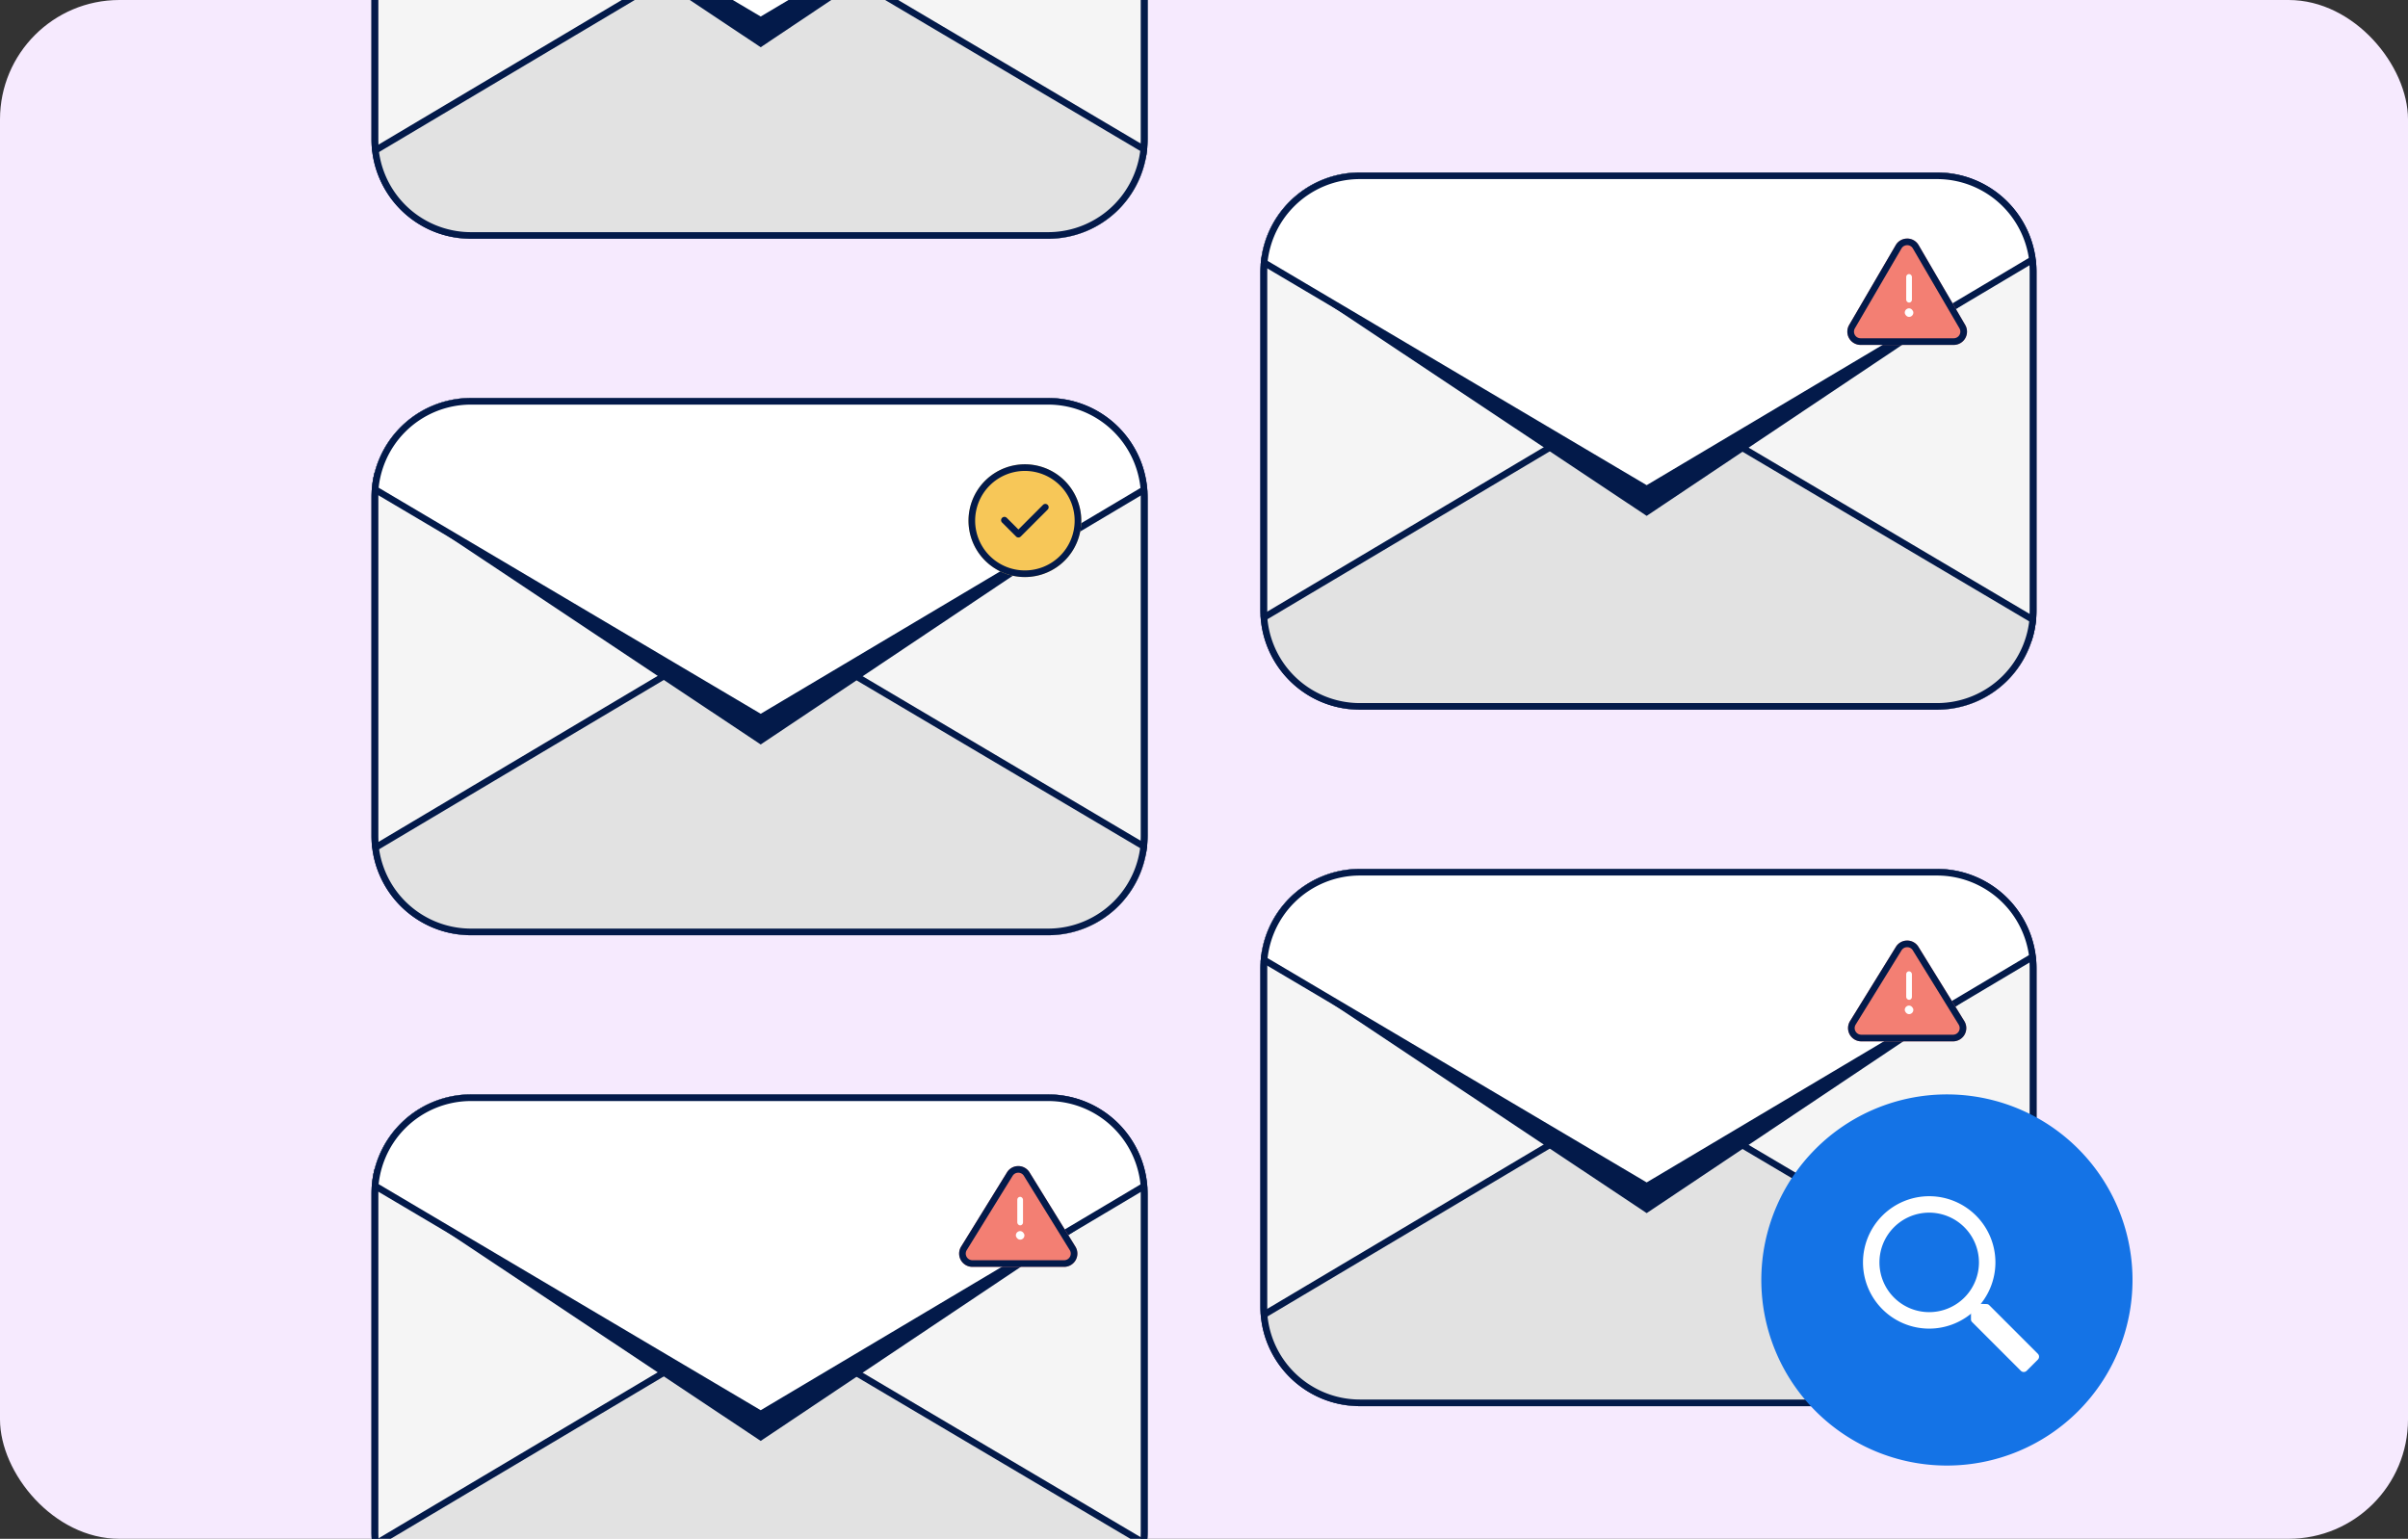 <svg xmlns="http://www.w3.org/2000/svg" xmlns:xlink="http://www.w3.org/1999/xlink" width="363" height="232" viewBox="0 0 363 232"><rect x="0" y="0" width="363" height="232" fill="#333333" stroke="none"/><defs><clipPath id="a"><rect width="363" height="232" rx="18" transform="translate(338 2181)" fill="#f6eafe"/></clipPath><clipPath id="b"><rect width="117" height="81" rx="15" transform="translate(0.185 0.145)" fill="#fff" stroke="#031a4a" stroke-width="1"/></clipPath><clipPath id="c"><rect width="117" height="81" rx="15" transform="translate(0 -0.15)" fill="#fff" stroke="#031a4a" stroke-width="1"/></clipPath><clipPath id="d"><rect width="117" height="81" rx="15" transform="translate(-0.258 -0.199)" fill="#e2e2e2" stroke="#031a4a" stroke-width="1"/></clipPath><clipPath id="e"><rect width="117" height="81" rx="15" transform="translate(0.443 0.194)" fill="#fff" stroke="#031a4a" stroke-width="1"/></clipPath><clipPath id="f"><rect width="117" height="81" rx="15" transform="translate(-0.258 -0.077)" fill="#fff" stroke="#031a4a" stroke-width="1"/></clipPath><clipPath id="g"><rect width="117" height="81" rx="15" transform="translate(0.443 0.073)" fill="#fff" stroke="#031a4a" stroke-width="1"/></clipPath><clipPath id="h"><rect width="117" height="81" rx="15" transform="translate(0.185 0.267)" fill="#e2e2e2" stroke="#031a4a" stroke-width="1"/></clipPath><clipPath id="i"><rect width="117" height="81" rx="15" transform="translate(0 -0.272)" fill="#fff" stroke="#031a4a" stroke-width="1"/></clipPath></defs><g transform="translate(-338 -2181)" clip-path="url(#a)"><rect width="363" height="232" rx="18" transform="translate(338 2181)" fill="#f6eafe"/><g transform="translate(394 2136.15)"><rect width="117" height="81" rx="15" transform="translate(0 -0.15)" fill="#f5f5f5"/><path d="M15,1A14,14,0,0,0,1,15V66A14,14,0,0,0,15,80h87a14,14,0,0,0,14-14V15A14,14,0,0,0,102,1H15m0-1h87a15,15,0,0,1,15,15V66a15,15,0,0,1-15,15H15A15,15,0,0,1,0,66V15A15,15,0,0,1,15,0Z" transform="translate(0 -0.15)" fill="#031a4a"/><g transform="translate(117.185 80.996) rotate(180)" clip-path="url(#b)"><path d="M0,21.715,58.675,56.435l58.388-34.721V0H0Z" transform="translate(0 -8.513)" fill="#e2e2e2"/><path d="M-.5-.5H117.563V22L58.675,57.017-.5,22ZM116.563.5H.5V21.429L58.674,55.854,116.563,21.43Z" transform="translate(0 -8.513)" fill="#031a4a"/></g><g transform="translate(0)" clip-path="url(#c)"><path d="M5793,2982.567l58.675,39.085,58.388-39.085v-17.351H5793Z" transform="translate(-5793 -2970.283)" fill="#031a4a"/><path d="M5792.5,2964.716h118.063v18.118l-.222.148-58.666,39.271-.278-.185-58.9-39.233Zm117.063,1H5793.5V2982.3l58.174,38.751,57.889-38.75Z" transform="translate(-5793 -2970.283)" fill="#031a4a"/><path d="M5793,2986.931l58.675,34.721,58.388-34.721v-21.715H5793Z" transform="translate(-5793 -2973.729)" fill="#fff"/><path d="M5792.5,2964.716h118.063v22.5l-.245.145-58.643,34.872-.255-.151-58.92-34.866Zm117.063,1H5793.5v20.929l58.174,34.425,57.889-34.424Z" transform="translate(-5793 -2973.729)" fill="#031a4a"/></g><g transform="translate(87.889 8.617)"><path d="M8.8,2.755a2,2,0,0,1,3.4,0l6.914,11.194A2,2,0,0,1,17.414,17H3.586a2,2,0,0,1-1.7-3.051Z" transform="translate(0.111 0.234)" fill="#f37f73"/><path d="M10.5,2.806a.986.986,0,0,0-.851.475L2.735,14.475A1,1,0,0,0,3.586,16H17.414a1,1,0,0,0,.851-1.525L11.351,3.28a.986.986,0,0,0-.851-.475m0-1a1.983,1.983,0,0,1,1.7.949l6.914,11.194A2,2,0,0,1,17.414,17H3.586a2,2,0,0,1-1.7-3.051L8.8,2.755A1.983,1.983,0,0,1,10.5,1.806Z" transform="translate(0.111 0.234)" fill="#031a4a"/><rect width="0.862" height="4.308" rx="0.431" transform="translate(9.909 6.893)" fill="#fff"/><rect width="1.292" height="1.292" rx="0.646" transform="translate(9.694 12.063)" fill="#fff"/></g><path d="M15,1A14,14,0,0,0,1,15V66A14,14,0,0,0,15,80h87a14,14,0,0,0,14-14V15A14,14,0,0,0,102,1H15m0-1h87a15,15,0,0,1,15,15V66a15,15,0,0,1-15,15H15A15,15,0,0,1,0,66V15A15,15,0,0,1,15,0Z" transform="translate(0 -0.15)" fill="#031a4a"/></g><g transform="translate(527.557 2206.806)"><rect width="117" height="81" rx="15" transform="translate(0.443 0.194)" fill="#f5f5f5"/><path d="M15,1A14,14,0,0,0,1,15V66A14,14,0,0,0,15,80h87a14,14,0,0,0,14-14V15A14,14,0,0,0,102,1H15m0-1h87a15,15,0,0,1,15,15V66a15,15,0,0,1-15,15H15A15,15,0,0,1,0,66V15A15,15,0,0,1,15,0Z" transform="translate(0.443 0.194)" fill="#031a4a"/><g transform="translate(117.185 80.996) rotate(180)" clip-path="url(#d)"><path d="M0,21.715,58.675,56.435l58.388-34.721V0H0Z" transform="translate(0 -8.513)" fill="#e2e2e2"/><path d="M-.5-.5H117.563V22L58.675,57.017-.5,22ZM116.563.5H.5V21.429L58.674,55.854,116.563,21.43Z" transform="translate(0 -8.513)" fill="#031a4a"/></g><g transform="translate(0 0)" clip-path="url(#e)"><path d="M5793,2982.567l58.675,39.085,58.388-39.085v-17.351H5793Z" transform="translate(-5793 -2970.283)" fill="#031a4a"/><path d="M5792.5,2964.716h118.063v18.118l-.222.148-58.666,39.271-.278-.185-58.9-39.233Zm117.063,1H5793.5V2982.3l58.174,38.751,57.889-38.75Z" transform="translate(-5793 -2970.283)" fill="#031a4a"/><path d="M5793,2986.931l58.675,34.721,58.388-34.721v-21.715H5793Z" transform="translate(-5793 -2973.729)" fill="#fff"/><path d="M5792.5,2964.716h118.063v22.5l-.245.145-58.643,34.872-.255-.151-58.92-34.866Zm117.063,1H5793.5v20.929l58.174,34.425,57.889-34.424Z" transform="translate(-5793 -2973.729)" fill="#031a4a"/></g><g transform="translate(87.889 8.617)"><path d="M8.772,2.962a2,2,0,0,1,3.455,0l7.018,12.031A2,2,0,0,1,17.518,18H3.482a2,2,0,0,1-1.728-3.008Z" transform="translate(-0.445 -0.422)" fill="#f37f73"/><path d="M10.5,2.969a.983.983,0,0,0-.864.5L2.618,15.5A1,1,0,0,0,3.482,17H17.518a1,1,0,0,0,.864-1.5L11.364,3.465a.983.983,0,0,0-.864-.5m0-1a1.982,1.982,0,0,1,1.728.992l7.018,12.031A2,2,0,0,1,17.518,18H3.482a2,2,0,0,1-1.728-3.008L8.772,2.962A1.982,1.982,0,0,1,10.5,1.969Z" transform="translate(-0.445 -0.422)" fill="#031a4a"/><rect width="0.862" height="4.308" rx="0.431" transform="translate(9.909 6.893)" fill="#fff"/><rect width="1.292" height="1.292" rx="0.646" transform="translate(9.694 12.063)" fill="#fff"/></g><path d="M15,1A14,14,0,0,0,1,15V66A14,14,0,0,0,15,80h87a14,14,0,0,0,14-14V15A14,14,0,0,0,102,1H15m0-1h87a15,15,0,0,1,15,15V66a15,15,0,0,1-15,15H15A15,15,0,0,1,0,66V15A15,15,0,0,1,15,0Z" transform="translate(0.443 0.194)" fill="#031a4a"/></g><g transform="translate(527.557 2311.927)"><rect width="117" height="81" rx="15" transform="translate(0.443 0.073)" fill="#f5f5f5"/><path d="M15,1A14,14,0,0,0,1,15V66A14,14,0,0,0,15,80h87a14,14,0,0,0,14-14V15A14,14,0,0,0,102,1H15m0-1h87a15,15,0,0,1,15,15V66a15,15,0,0,1-15,15H15A15,15,0,0,1,0,66V15A15,15,0,0,1,15,0Z" transform="translate(0.443 0.073)" fill="#031a4a"/><g transform="translate(117.185 80.996) rotate(180)" clip-path="url(#f)"><path d="M0,21.715,58.675,56.435l58.388-34.721V0H0Z" transform="translate(0 -8.513)" fill="#e2e2e2"/><path d="M-.5-.5H117.563V22L58.675,57.017-.5,22ZM116.563.5H.5V21.429L58.674,55.854,116.563,21.43Z" transform="translate(0 -8.513)" fill="#031a4a"/></g><g transform="translate(0 0)" clip-path="url(#g)"><path d="M5793,2982.567l58.675,39.085,58.388-39.085v-17.351H5793Z" transform="translate(-5793 -2970.283)" fill="#031a4a"/><path d="M5792.5,2964.716h118.063v18.118l-.222.148-58.666,39.271-.278-.185-58.9-39.233Zm117.063,1H5793.5V2982.3l58.174,38.751,57.889-38.75Z" transform="translate(-5793 -2970.283)" fill="#031a4a"/><path d="M5793,2986.931l58.675,34.721,58.388-34.721v-21.715H5793Z" transform="translate(-5793 -2973.729)" fill="#fff"/><path d="M5792.5,2964.716h118.063v22.5l-.245.145-58.643,34.872-.255-.151-58.92-34.866Zm117.063,1H5793.5v20.929l58.174,34.425,57.889-34.424Z" transform="translate(-5793 -2973.729)" fill="#031a4a"/></g><g transform="translate(87.889 8.617)"><path d="M8.8,2.755a2,2,0,0,1,3.4,0l6.914,11.194A2,2,0,0,1,17.414,17H3.586a2,2,0,0,1-1.7-3.051Z" transform="translate(-0.445 0.456)" fill="#f37f73"/><path d="M10.5,2.806a.986.986,0,0,0-.851.475L2.735,14.475A1,1,0,0,0,3.586,16H17.414a1,1,0,0,0,.851-1.525L11.351,3.28a.986.986,0,0,0-.851-.475m0-1a1.983,1.983,0,0,1,1.7.949l6.914,11.194A2,2,0,0,1,17.414,17H3.586a2,2,0,0,1-1.7-3.051L8.8,2.755A1.983,1.983,0,0,1,10.5,1.806Z" transform="translate(-0.445 0.456)" fill="#031a4a"/><rect width="0.862" height="4.308" rx="0.431" transform="translate(9.909 6.893)" fill="#fff"/><rect width="1.292" height="1.292" rx="0.646" transform="translate(9.694 12.063)" fill="#fff"/></g><path d="M15,1A14,14,0,0,0,1,15V66A14,14,0,0,0,15,80h87a14,14,0,0,0,14-14V15A14,14,0,0,0,102,1H15m0-1h87a15,15,0,0,1,15,15V66a15,15,0,0,1-15,15H15A15,15,0,0,1,0,66V15A15,15,0,0,1,15,0Z" transform="translate(0.443 0.073)" fill="#031a4a"/></g><g transform="translate(394 2241.272)"><rect width="117" height="81" rx="15" transform="translate(0 -0.272)" fill="#f5f5f5"/><path d="M15,1A14,14,0,0,0,1,15V66A14,14,0,0,0,15,80h87a14,14,0,0,0,14-14V15A14,14,0,0,0,102,1H15m0-1h87a15,15,0,0,1,15,15V66a15,15,0,0,1-15,15H15A15,15,0,0,1,0,66V15A15,15,0,0,1,15,0Z" transform="translate(0 -0.272)" fill="#031a4a"/><g transform="translate(117.185 80.996) rotate(180)" clip-path="url(#h)"><path d="M0,21.715,58.675,56.435l58.388-34.721V0H0Z" transform="translate(0 -8.513)" fill="#e2e2e2"/><path d="M-.5-.5H117.563V22L58.675,57.017-.5,22ZM116.563.5H.5V21.429L58.674,55.854,116.563,21.43Z" transform="translate(0 -8.513)" fill="#031a4a"/></g><g transform="translate(0)" clip-path="url(#i)"><path d="M5793,2982.567l58.675,39.085,58.388-39.085v-17.351H5793Z" transform="translate(-5793 -2970.283)" fill="#031a4a"/><path d="M5792.5,2964.716h118.063v18.118l-.222.148-58.666,39.271-.278-.185-58.9-39.233Zm117.063,1H5793.5V2982.3l58.174,38.751,57.889-38.75Z" transform="translate(-5793 -2970.283)" fill="#031a4a"/><path d="M5793,2986.931l58.675,34.721,58.388-34.721v-21.715H5793Z" transform="translate(-5793 -2973.729)" fill="#fff"/><path d="M5792.5,2964.716h118.063v22.5l-.245.145-58.643,34.872-.255-.151-58.92-34.866Zm117.063,1H5793.5v20.929l58.174,34.425,57.889-34.424Z" transform="translate(-5793 -2973.729)" fill="#031a4a"/></g><path d="M15,1A14,14,0,0,0,1,15V66A14,14,0,0,0,15,80h87a14,14,0,0,0,14-14V15A14,14,0,0,0,102,1H15m0-1h87a15,15,0,0,1,15,15V66a15,15,0,0,1-15,15H15A15,15,0,0,1,0,66V15A15,15,0,0,1,15,0Z" transform="translate(0 -0.272)" fill="#031a4a"/></g><g transform="translate(394 2346.272)"><rect width="117" height="81" rx="15" transform="translate(0 -0.272)" fill="#f5f5f5"/><path d="M15,1A14,14,0,0,0,1,15V66A14,14,0,0,0,15,80h87a14,14,0,0,0,14-14V15A14,14,0,0,0,102,1H15m0-1h87a15,15,0,0,1,15,15V66a15,15,0,0,1-15,15H15A15,15,0,0,1,0,66V15A15,15,0,0,1,15,0Z" transform="translate(0 -0.272)" fill="#031a4a"/><g transform="translate(117.185 80.996) rotate(180)" clip-path="url(#h)"><path d="M0,21.715,58.675,56.435l58.388-34.721V0H0Z" transform="translate(0 -8.513)" fill="#e2e2e2"/><path d="M-.5-.5H117.563V22L58.675,57.017-.5,22ZM116.563.5H.5V21.429L58.674,55.854,116.563,21.43Z" transform="translate(0 -8.513)" fill="#031a4a"/></g><g transform="translate(0)" clip-path="url(#i)"><path d="M5793,2982.567l58.675,39.085,58.388-39.085v-17.351H5793Z" transform="translate(-5793 -2970.283)" fill="#031a4a"/><path d="M5792.5,2964.716h118.063v18.118l-.222.148-58.666,39.271-.278-.185-58.9-39.233Zm117.063,1H5793.5V2982.3l58.174,38.751,57.889-38.75Z" transform="translate(-5793 -2970.283)" fill="#031a4a"/><path d="M5793,2986.931l58.675,34.721,58.388-34.721v-21.715H5793Z" transform="translate(-5793 -2973.729)" fill="#fff"/><path d="M5792.5,2964.716h118.063v22.5l-.245.145-58.643,34.872-.255-.151-58.92-34.866Zm117.063,1H5793.5v20.929l58.174,34.425,57.889-34.424Z" transform="translate(-5793 -2973.729)" fill="#031a4a"/><g transform="translate(87.445 8.272)"><path d="M8.8,2.755a2,2,0,0,1,3.4,0l6.914,11.194A2,2,0,0,1,17.414,17H3.586a2,2,0,0,1-1.7-3.051Z" transform="translate(-0.445 0.456)" fill="#f37f73"/><path d="M10.5,2.806a.986.986,0,0,0-.851.475L2.735,14.475A1,1,0,0,0,3.586,16H17.414a1,1,0,0,0,.851-1.525L11.351,3.28a.986.986,0,0,0-.851-.475m0-1a1.983,1.983,0,0,1,1.7.949l6.914,11.194A2,2,0,0,1,17.414,17H3.586a2,2,0,0,1-1.7-3.051L8.8,2.755A1.983,1.983,0,0,1,10.5,1.806Z" transform="translate(-0.445 0.456)" fill="#031a4a"/><rect width="0.862" height="4.308" rx="0.431" transform="translate(9.909 6.893)" fill="#fff"/><rect width="1.292" height="1.292" rx="0.646" transform="translate(9.694 12.063)" fill="#fff"/></g></g><path d="M15,1A14,14,0,0,0,1,15V66A14,14,0,0,0,15,80h87a14,14,0,0,0,14-14V15A14,14,0,0,0,102,1H15m0-1h87a15,15,0,0,1,15,15V66a15,15,0,0,1-15,15H15A15,15,0,0,1,0,66V15A15,15,0,0,1,15,0Z" transform="translate(0 -0.272)" fill="#031a4a"/></g><g transform="translate(603.513 2346)"><path d="M55.957,27.979A27.978,27.978,0,1,1,27.978,0,27.979,27.979,0,0,1,55.957,27.979" fill="#1473e6"/><g transform="translate(15.327 15.348)"><path d="M32.956,42.791a9.981,9.981,0,1,1,9.982-9.981,9.993,9.993,0,0,1-9.982,9.981m0-17.485a7.5,7.5,0,1,0,7.5,7.5,7.513,7.513,0,0,0-7.5-7.5" transform="translate(-22.974 -22.828)" fill="#fff"/><path d="M50.263,49.957v2.394a.553.553,0,0,0,.162.391l7.351,7.352a.627.627,0,0,0,.886,0l1.679-1.679a.626.626,0,0,0,0-.886L53.011,50.2a.555.555,0,0,0-.373-.162Z" transform="translate(-33.983 -33.776)" fill="#fff"/></g></g><g transform="translate(-5418 -561)"><circle cx="8.5" cy="8.5" r="8.5" transform="translate(5902 2812)" fill="#f7c758"/><path d="M8.5,1A7.5,7.5,0,1,0,16,8.5,7.508,7.508,0,0,0,8.5,1m0-1A8.5,8.5,0,1,1,0,8.5,8.5,8.5,0,0,1,8.5,0Z" transform="translate(5902 2812)" fill="#031a4a"/><path d="M5908.365,2824.478a.5.5,0,0,1-.354-.146l-2.114-2.114a.5.5,0,0,1,.707-.707l1.76,1.76,3.714-3.714a.5.5,0,0,1,.707.707l-4.068,4.068A.5.5,0,0,1,5908.365,2824.478Z" transform="translate(1.158 -1.444)" fill="#031a4a"/></g></g></svg>